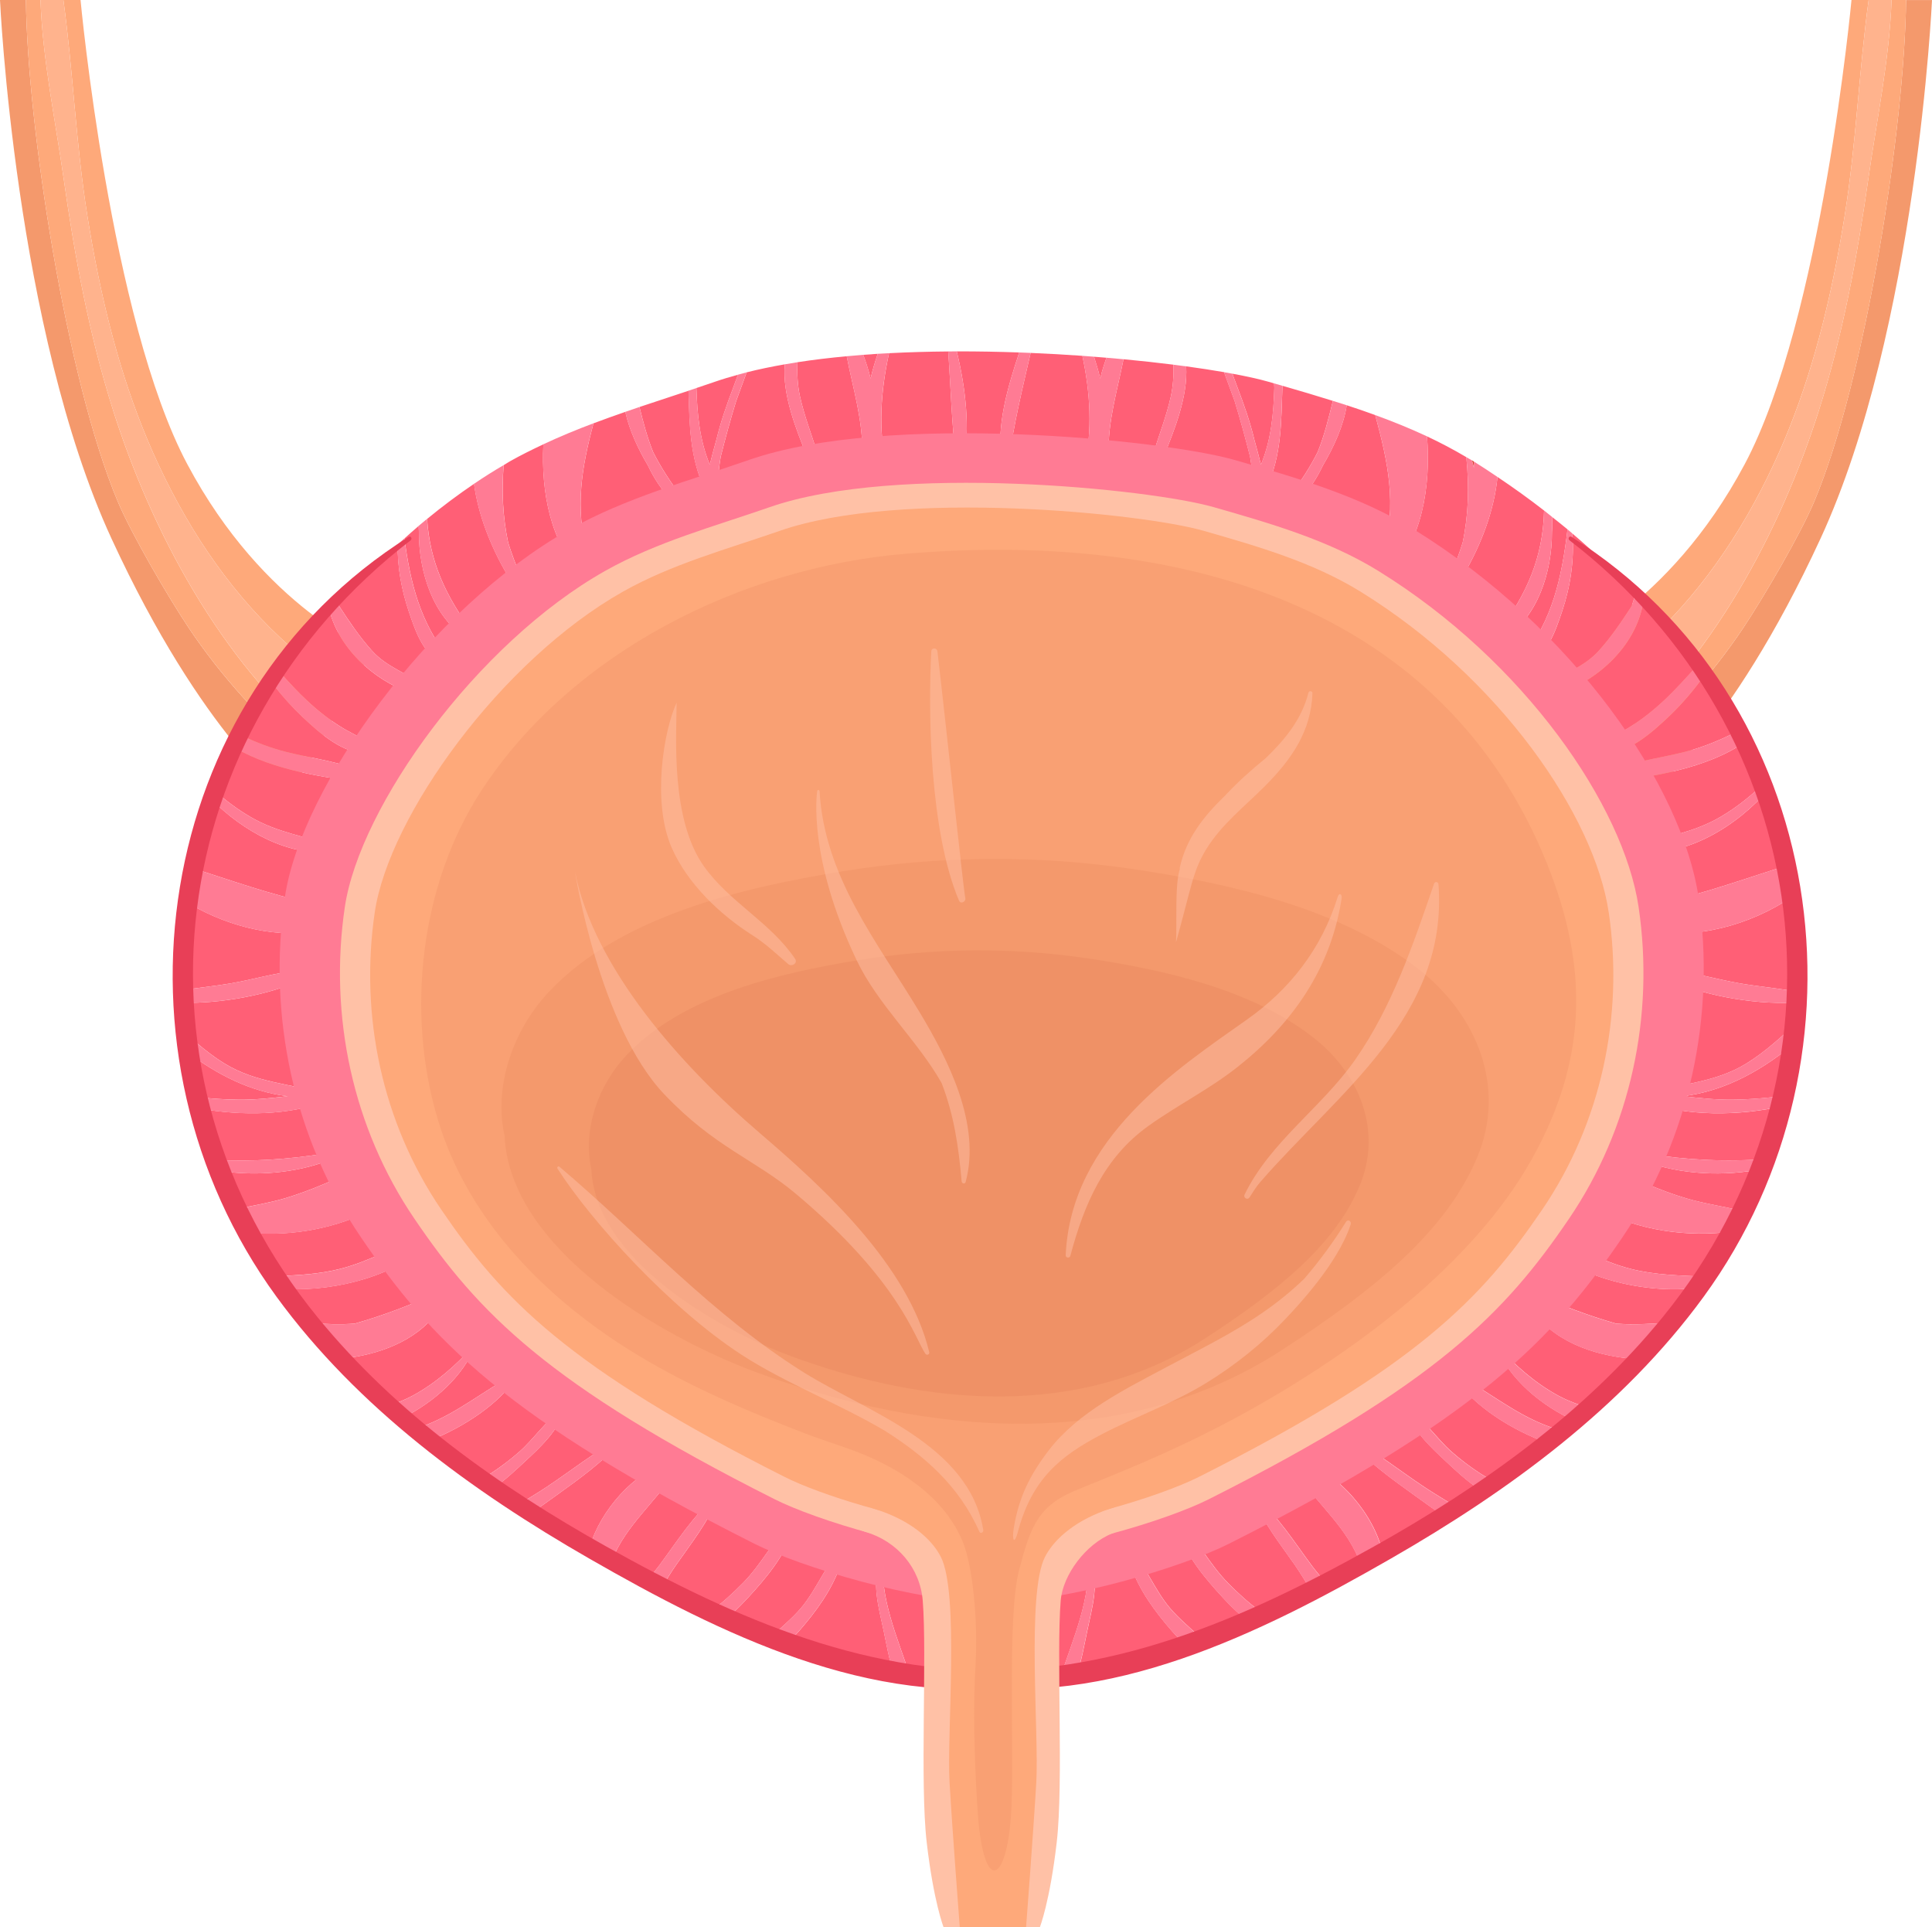 <?xml version="1.0" encoding="UTF-8"?><svg id="_Слой_2" xmlns="http://www.w3.org/2000/svg" width="770.02" height="768" viewBox="0 0 770.02 768"><defs><style>.cls-1{fill:#fea97a;}.cls-1,.cls-2,.cls-3,.cls-4,.cls-5,.cls-6,.cls-7,.cls-8,.cls-9,.cls-10,.cls-11{stroke-width:0px;}.cls-2{fill:#e83f57;}.cls-3{fill:#ff7b94;}.cls-4,.cls-6,.cls-9{opacity:.5;}.cls-4,.cls-10{fill:#f4996c;}.cls-5,.cls-9{fill:#ffc1a6;}.cls-6{fill:#ea8b60;}.cls-7{fill:#ffb38d;}.cls-8{fill:#d64532;}.cls-11{fill:#ff5f76;}</style></defs><g id="_Слой_1-2"><path class="cls-10" d="M44.41,214.55c36.36,78.86,70.22,103.56,70.22,103.56l8.73-15.25c-18.59-14.66-35.8-34.14-48.26-52.85-8-12.01-22.57-36.89-28.14-50.1C26.3,150.85,10.87,49.61,10.33,0H0s5.99,131.22,44.41,214.55Z"/><path class="cls-1" d="M36.8,97.63c.02.09.03.18.05.28,5.13,28.28,12.5,56.26,24.18,82.53,12.18,27.41,28.75,53.13,50.65,73.63,6.07,5.69,12.53,10.9,19.34,15.67,2.47,1.73,5.72,3.27,8.31,5.24l8.96-15.65s-42.98-16.74-73.65-74.38C43.95,127.32,32.1,0,32.1,0h-6.83c3.87,28.41,4.99,57.39,9.5,85.66.64,3.99,1.31,7.98,2.03,11.97Z"/><path class="cls-1" d="M45.14,163.69c-9.62-30.22-15.36-61.51-19.82-92.89C22.11,48.16,16.96,23.61,16.13,0h-5.8c.54,49.61,15.97,150.85,36.63,199.9,5.57,13.21,20.14,38.1,28.14,50.1,12.47,18.71,29.67,38.2,48.26,52.85l3.93-6.86c-39.44-32.84-66.93-84.43-82.16-132.3Z"/><path class="cls-7" d="M131.02,269.74c-6.8-4.77-13.26-9.99-19.34-15.67-21.9-20.5-38.47-46.23-50.65-73.63-11.68-26.27-19.05-54.25-24.18-82.53-.02-.09-.03-.18-.05-.28-.72-3.98-1.4-7.97-2.03-11.97C30.26,57.39,29.14,28.41,25.27,0h-9.14c.82,23.61,5.97,48.16,9.19,70.8,4.46,31.38,10.2,62.66,19.82,92.89,15.23,47.86,42.72,99.45,82.16,132.3l12.02-21c-2.59-1.98-5.84-3.52-8.31-5.24Z"/><path class="cls-10" d="M725.61,214.55c-36.36,78.86-70.22,103.56-70.22,103.56l-8.73-15.25c18.59-14.66,35.8-34.14,48.26-52.85,8-12.01,22.57-36.89,28.14-50.1,20.67-49.05,36.09-150.29,36.63-199.9h10.33s-5.99,131.22-44.41,214.55Z"/><path class="cls-1" d="M733.22,97.63c-.02.09-.03.18-.05.28-5.13,28.28-12.5,56.26-24.18,82.53-12.18,27.41-28.75,53.13-50.65,73.63-6.07,5.69-12.53,10.9-19.34,15.67-2.47,1.73-5.72,3.27-8.31,5.24l-8.96-15.65s42.98-16.74,73.65-74.38C726.07,127.32,737.93,0,737.93,0h6.83c-3.87,28.41-4.99,57.39-9.5,85.66-.64,3.99-1.31,7.98-2.03,11.97Z"/><path class="cls-1" d="M724.89,163.69c9.62-30.22,15.36-61.51,19.82-92.89,3.21-22.64,8.37-47.19,9.19-70.8h5.8c-.54,49.61-15.97,150.85-36.63,199.9-5.57,13.21-20.14,38.1-28.14,50.1-12.47,18.71-29.67,38.2-48.26,52.85l-3.93-6.86c39.44-32.84,66.93-84.43,82.16-132.3Z"/><path class="cls-7" d="M639.01,269.74c6.8-4.77,13.26-9.99,19.34-15.67,21.9-20.5,38.47-46.23,50.65-73.63,11.68-26.27,19.05-54.25,24.18-82.53.02-.09.03-.18.05-.28.72-3.98,1.4-7.97,2.03-11.97,4.51-28.27,5.63-57.25,9.5-85.66h9.14c-.82,23.61-5.97,48.16-9.19,70.8-4.46,31.38-10.2,62.66-19.82,92.89-15.23,47.86-42.72,99.45-82.16,132.3l-12.02-21c2.59-1.98,5.84-3.52,8.31-5.24Z"/><path class="cls-11" d="M114.64,436.83c-14.75-1.82-28.07-8.55-40.01-17.64.98,6.04,2.23,12.03,3.72,17.97,5.68.57,11.36,1.01,17.09,1.04,6.47.04,12.84-.66,19.21-1.37Z"/><path class="cls-11" d="M440.99,142.55c-1.64-.14-3.29-.27-4.96-.4.93,2.84,1.79,5.73,2.46,8.7.67-2.82,1.54-5.58,2.5-8.3Z"/><path class="cls-11" d="M499.95,175.26c.94,3.27,1.78,6.59,2.62,9.9,4.08-9.92,5-20.06,5.33-30.65,0-.6-.09-1.16-.11-1.75-.78-.22-1.56-.45-2.34-.67-3.6-1.03-8.47-2.11-14.28-3.19.65,1.81,1.38,3.62,2.02,5.43,2.63,6.89,5.06,13.81,6.76,20.93Z"/><path class="cls-11" d="M349.84,140.98c-1.94.12-3.86.27-5.79.41,1.15,3.09,2.17,6.23,2.93,9.45.77-3.38,1.77-6.67,2.85-9.86Z"/><path class="cls-11" d="M655.01,438.77c-1.65-.61-1.55-3.36.44-3.28.46.02.92.08,1.37.1,13.19-3.74,26.78-4.25,38.95-11.64,8.03-4.88,14.87-11.41,21.84-17.79.23-2.28.45-4.56.62-6.84-16.8,1.48-38.22-2.3-52.71-8.64-1.87-.82-.94-4.08,1.05-3.91,9.07.82,17.94,3.53,26.92,5.08,8.22,1.42,16.76,2.03,24.95,3.8.73-13.37.27-26.84-1.42-40.24-15.83,11.74-37.58,18.59-56.34,15.9-2.01-.29-2.2-3.22-.78-4.31-2.56-1.25-2.7-6.18.66-6.88,18.77-3.93,36.42-10.58,54.57-16.15-1.99-9.39-5.32-19.41-9.88-29.81-12.92,15.13-33.26,27.44-52.29,25.29-1.35-.15-1.72-1.99-.33-2.45,11.38-3.77,22.36-5.23,33-11.43,6.78-3.95,12.81-8.88,18.36-14.35-2.39-5.21-5.12-10.5-8.1-15.83-15.32,11-39.14,14.51-55.62,16.33-1.81.2-2.58-2.74-.94-3.51,10.1-4.73,21.35-5.85,32.08-8.57,7.97-2.02,15.01-5.09,21.95-8.67-4.22-7.2-8.96-14.46-14.19-21.7-4.18,5.85-8.89,11.36-13.97,16.18-6.84,6.48-16.79,15.47-26.75,14.68-1.33-.11-2.24-1.76-1.15-2.81,3.36-3.22,7.45-4.73,11.41-7.09,5.23-3.12,9.97-6.9,14.44-11.05,4.68-4.35,8.91-9.14,13.21-13.86-6.45-8.63-13.65-17.19-21.4-25.57-2.87,18.2-19.37,32.68-36.37,37.41-1.93.54-3.78-2.18-2.07-3.59,6.7-5.54,14.59-7.48,20.69-14.22,4.98-5.5,9.08-11.65,13.13-17.84.55-1.64,1.04-3.34,1.55-5.02-7.83-8.23-16.21-16.25-25.2-23.9.84,10.49-.77,21.15-4.12,31.09-2.58,7.65-6.26,19.13-15.17,20.65-1.04.18-1.65-.91-1-1.73,12.48-15.61,16.03-32.43,18.35-51.66-1.99-1.67-4.07-3.28-6.11-4.91.09,1.96.08,3.92-.09,5.88.07,16.02-5.71,33.98-18.91,42.36-1.41.89-3.47-.97-2.4-2.42,11.45-15.46,17.72-29.83,18.17-48.41-5.97-4.65-12.17-9.1-18.56-13.38-1.4,13.73-6.51,26.83-13.4,38.84-.48.98-.87,2.01-1.41,2.96-.5.89-1.53.94-2.29.55-1.22-.33-2.2-1.74-1.54-3.31,1.8-4.3,3.41-8.59,4.75-12.89,2.36-11.22,2.63-22.24,1.46-34.05-5.1-3.01-10.32-5.78-15.67-8.28,1.58,20.01-1.99,41.97-15.64,55.75-.95.96-2.77,0-2.33-1.37.64-1.96,1.41-3.86,2.16-5.77-.82.25-1.81-.37-1.53-1.43,5.37-20.34,1.82-36.72-3.3-55.67-3.76-1.37-7.55-2.67-11.36-3.91-1.26,8.13-5.06,16.52-9.5,24.01-2.34,4.97-5.35,9.66-9.37,13.84-1.57,1.63-4.66-.6-3.22-2.51,4.02-5.32,7.56-10.85,10.49-16.64,2.65-6.51,4.36-13.46,6.08-20.44-6.68-2.09-13.38-4.08-20.08-6.01-.56,14.28-.15,27.39-6.56,41.38,0,0,0,.02,0,.03h0c-.05.11-.08.22-.13.33-.68,1.46-2.84.4-2.5-1.06.12-.51.24-1.07.37-1.59-.05,0-.1-.01-.15-.01-.05.08-.07.16-.12.24-.74,1.32-2.75.71-2.77-.76-.06-3.51-.49-6.92-1.05-10.3-1.87-7.43-3.9-14.82-6.15-22.16-1.38-3.85-2.83-7.68-4.23-11.53-4.56-.79-9.6-1.57-15.1-2.32.74,12.08-4.74,25.46-8.82,35.63-1.02,2.54-5.06,1.6-4.19-1.17,2.31-7.4,5.2-14.81,6.88-22.39.96-4.33,1.17-8.53,1.06-12.73-6.21-.78-12.87-1.51-19.89-2.18-2.5,12.58-6.28,24.69-5.98,38.04.06,2.8-3.13,3.22-4.58,1.56-.72,1.62-1.52,3.2-2.52,4.68-.9,1.32-2.96.53-2.59-1.1,3.39-14.96,2.38-29.86-.73-44.53-6.7-.48-13.61-.86-20.63-1.16-3.23,14.17-6.73,28.22-8.63,42.71-.19,1.49-2.6,2.21-2.89.4-2.22-13.68,2.25-29.09,6.98-43.29-8.21-.29-16.55-.45-24.9-.43,3.53,14.49,5.34,30.48,2.84,44.3-.34,1.88-2.79,1.13-2.99-.41-1.89-14.44-2.21-29.2-3.25-43.86-7.92.06-15.81.29-23.58.69-3.29,15.02-4.44,30.27-.98,45.59.37,1.63-1.69,2.43-2.59,1.1-1-1.47-1.81-3.05-2.52-4.68-1.44,1.66-4.64,1.24-4.58-1.56.32-13.77-3.71-26.23-6.2-39.24-6.74.63-13.32,1.41-19.64,2.39-.17,4.53,0,9.05,1.03,13.72,1.68,7.58,4.57,15,6.88,22.39.86,2.76-3.17,3.71-4.19,1.17-4.17-10.4-9.81-24.15-8.77-36.44-5.27.92-10.36,1.97-15.18,3.19-1.39,3.83-2.83,7.64-4.2,11.46-2.25,7.33-4.28,14.73-6.15,22.16-.56,3.38-.99,6.79-1.05,10.3-.03,1.47-2.03,2.08-2.77.76-.05-.08-.07-.16-.12-.24-.05,0-.1.01-.15.01.12.52.25,1.08.37,1.59.34,1.46-1.81,2.52-2.5,1.06-.05-.11-.08-.22-.13-.33h0s0-.02,0-.03c-6.11-13.35-6.02-25.88-6.49-39.4-6.51,2.16-13.04,4.29-19.54,6.47,1.52,6.15,3.12,12.25,5.47,18,2.93,5.79,6.48,11.32,10.49,16.64,1.44,1.91-1.64,4.14-3.22,2.51-4.02-4.19-7.03-8.87-9.37-13.84-3.96-6.68-7.41-14.08-9.01-21.37-4.26,1.47-8.49,2.99-12.7,4.57-4.63,17.58-7.5,33.22-2.44,52.38.28,1.06-.71,1.68-1.53,1.43.76,1.9,1.52,3.8,2.16,5.77.44,1.36-1.38,2.33-2.33,1.37-12.93-13.06-16.79-33.46-15.82-52.59-4.48,2.1-8.93,4.29-13.25,6.73-.87.49-1.72,1.07-2.58,1.58-.81,10.63-.35,20.65,1.8,30.86,1.35,4.3,2.95,8.59,4.75,12.89.66,1.56-.33,2.97-1.54,3.31-.77.4-1.79.34-2.29-.55-.54-.95-.93-1.98-1.41-2.96-6.43-11.22-11.36-23.37-13.12-36.11-6.34,4.29-12.59,8.96-18.7,13.98,1.09,16.99,7.28,30.54,18.04,45.07,1.07,1.45-.99,3.32-2.4,2.42-13.19-8.38-18.98-26.34-18.91-42.36-.06-.77-.08-1.55-.11-2.32-1.91,1.62-3.78,3.3-5.65,4.97,2.35,17.74,6.21,33.4,17.91,48.04.66.82.04,1.91-1,1.73-8.9-1.53-12.58-13-15.17-20.65-2.89-8.56-4.56-17.68-4.44-26.74-8.22,7.52-16.09,15.56-23.52,23.92.07.21.13.44.2.66,4.05,6.19,8.15,12.34,13.13,17.84,6.1,6.74,13.99,8.68,20.69,14.22,1.71,1.41-.14,4.13-2.07,3.59-15.44-4.29-30.44-16.64-35.23-32.51-6.85,7.93-13.26,16.08-19.17,24.33,3.18,3.5,6.38,6.97,9.84,10.19,4.47,4.15,9.2,7.93,14.44,11.05,3.96,2.36,8.05,3.88,11.41,7.09,1.09,1.04.18,2.7-1.15,2.81-9.96.79-19.91-8.2-26.75-14.68-3.88-3.68-7.55-7.78-10.95-12.1-4.6,6.66-8.78,13.33-12.62,19.95,5.48,2.58,11.14,4.77,17.35,6.34,10.73,2.72,21.98,3.85,32.08,8.57,1.64.77.87,3.71-.94,3.51-15-1.66-36.08-4.73-51.3-13.56-3.17,5.72-5.95,11.35-8.45,16.88,4.44,3.95,9.21,7.51,14.39,10.53,10.64,6.2,21.61,7.66,32.99,11.43,1.39.46,1.02,2.3-.33,2.45-17.28,1.95-35.62-8.03-48.52-21.2-4.14,9.6-7.09,18.72-8.84,27.16,16.47,5.24,32.63,11.13,49.75,14.71,3.36.7,3.21,5.63.66,6.88,1.42,1.1,1.23,4.03-.78,4.31-16.96,2.43-36.42-2.91-51.69-12.63-1.33,11.99-1.67,24.03-1.06,36,6.63-1.08,13.39-1.7,19.95-2.83,8.98-1.55,17.85-4.26,26.92-5.08,1.99-.18,2.92,3.09,1.05,3.91-13.07,5.72-31.76,9.32-47.64,8.9.28,3.9.64,7.79,1.13,11.66,5.13,4.64,10.37,9.13,16.26,12.7,12.16,7.39,25.76,7.91,38.95,11.64.46-.02.91-.08,1.37-.1,1.98-.08,2.09,2.67.44,3.28-15.16,5.63-33.9,6.02-50.98,2.94,1.89,6.94,4.15,13.77,6.72,20.49,14.55.75,28.29-.18,43.48-2.53,1.9-.29,2.63,2.23.8,2.92-12.98,4.88-28.22,6.11-42.5,4.07,2.08,5.09,4.36,10.1,6.84,15.03,6.25-1.35,12.61-2.39,18.73-4.2,10.9-3.22,20.91-8.04,31.32-12.54,3.09-1.34,5.71,2.78,2.7,4.67-.55.35-1.18.67-1.75,1.01.53.52.68,1.48.16,2.13-.87,1.08-1.82,2.1-2.82,3.05,1.07-.35,2.13-.63,3.21-1.04,3.98-1.49,6.56,4.95,2.86,6.86-15.06,7.77-32.35,11.04-49.25,9.68,2.72,4.78,5.59,9.48,8.69,14.05.72,1.05,1.43,2.09,2.15,3.13,8.28-.36,16.5-.78,24.84-2.9,11.79-3,22.11-9.31,33.61-12.85,1.55-.48,2.67,1.58,1.56,2.7-12.36,12.45-36.15,19.12-56.39,18.21,3.28,4.62,6.65,9.15,10.16,13.62,5.58.38,11.16.6,16.77.16,11.26-3.23,22.2-7.29,33.63-12.68.39-.18.79-.23,1.19-.22,1.42-.78,2.87-1.56,4.35-2.33,1.3-.67,3.11.77,2.16,2.18-2.33,3.43-5.28,6.29-8.6,8.75-8.51,11.27-23.01,16.71-37.65,18.26,5.61,6.26,11.73,12.48,18.57,18.75,3.26-1.15,6.49-2.39,9.53-4.04,9.25-5.04,17.16-12.05,24.21-19.87.19-.21.59,0,.48.28-4.54,11.56-15.99,22.17-28.81,28.47,1.61,1.41,3.27,2.83,4.97,4.24,1.48-.46,2.98-.84,4.44-1.41,12.79-5.03,22.86-13.61,34.81-19.95.69-.37,1.66.42,1.15,1.16-6.92,10.16-20.2,19.34-34.52,25.01,6.27,5.01,13.11,10.1,20.6,15.3,1.34-.77,2.69-1.54,3.99-2.39,3.89-2.56,7.62-5.39,11.12-8.47,5.9-5.17,10.83-12.89,17.4-16.97.2-.13.43.08.39.3-1.75,7.81-9.99,15.4-15.6,20.6-3.43,3.18-7.71,7.27-12.26,10.38,3.21,2.17,6.55,4.36,9.99,6.58,3.62-2.21,7.24-4.39,10.73-6.69,9.73-6.42,18.99-13.89,29.25-19.4.6-.32,1.13.42.7.92-7.35,8.47-16.81,15.15-25.85,21.67-3.13,2.26-6.35,4.56-9.61,6.83,7.11,4.46,14.73,9.04,22.91,13.75,4.17-14.52,17.91-30.03,31.11-33.49,1-.26,1.82.83,1.44,1.7,1.05-.27,2.28.75,1.54,1.85-8.42,12.55-19.69,21.45-25.17,35.01,4.61,2.58,9.35,5.19,14.31,7.85,1.53-1.88,3.04-3.66,4.25-5.27,7.1-9.49,13.91-20.54,23.11-28.04.23-.19.71-.02.57.34-3.78,9.97-10.83,18.67-16.85,27.36-1.89,2.73-3.68,5.66-5.46,8.61,6.1,3.23,12.48,6.54,19.13,9.92,4.66-3.42,8.97-7.31,13.02-11.43,7.52-7.63,12.35-17.41,19.72-24.96.25-.25.82-.08.76.32-1.35,10.26-9.04,19.95-15.71,27.47-3.13,3.52-7.21,7.95-11.73,11.64,4.71,2.27,10.81,4.78,17.92,7.34,4.08-4.04,8.73-7.71,12.3-11.97,6.34-7.57,9.76-17.27,16.5-24.43.34-.36.8.03.75.44-1.32,9.9-7.07,19.48-13.12,27.21-2.77,3.53-6.09,7.51-9.75,11.07,12.72,4.27,27.61,8.42,42.39,11.45-1.78-5.34-2.75-11.07-3.88-16.45-2.08-9.85-5.02-19.46-1.18-29.22.19-.48,1.04-.48.98.13-1.5,15.56,5.65,31.66,10.66,46.81,7.46,1.36,14.77,2.38,21.67,2.93-7.2-12.58-12.35-30.76-7.31-43.29.71-1.77,3.33-1.14,2.89.8-3.23,14.09,5.02,29.47,10.18,42.85,1.75.07,3.51.14,5.18.14.03,0,.05,0,.08,0,5.16-13.42,13.48-28.86,10.24-43-.45-1.94,2.18-2.57,2.89-.8,5.08,12.64-.2,31.05-7.5,43.64,6.76-.31,14.04-1.14,21.55-2.35,5.02-15.42,12.51-31.86,10.97-47.74-.06-.61.79-.62.98-.13,3.84,9.76.9,19.38-1.17,29.22-1.21,5.73-2.22,11.88-4.24,17.51,15.1-2.82,30.6-6.94,44.07-11.3-4.18-3.85-7.98-8.34-11.07-12.29-6.05-7.73-11.8-17.3-13.12-27.21-.05-.41.41-.8.75-.44,6.74,7.16,10.16,16.86,16.5,24.43,3.95,4.72,9.21,8.72,13.58,13.29,7.13-2.47,13.48-4.93,18.57-7.2-5.27-3.93-10.1-9.08-13.66-13.09-6.67-7.52-14.36-17.21-15.71-27.47-.05-.4.51-.57.76-.32,7.38,7.55,12.21,17.33,19.72,24.96,4.09,4.16,8.44,8.08,13.15,11.53.68.49,1.34.94,2,1.39,6.31-3.19,12.4-6.31,18.23-9.38-2.19-3.63-4.36-7.28-6.68-10.63-6.02-8.69-13.07-17.4-16.85-27.36-.14-.36.34-.53.57-.34,9.2,7.5,16.01,18.56,23.11,28.04,1.6,2.14,3.75,4.57,5.74,7.17,4.73-2.52,9.34-5.01,13.76-7.45-5.07-14.91-17.22-24.04-26.11-37.3-.73-1.1.49-2.12,1.54-1.85-.37-.87.44-1.96,1.45-1.7,13.98,3.66,28.56,20.83,31.74,36.03,8.86-5.02,17.06-9.89,24.7-14.63-4.11-2.76-8.12-5.67-12.02-8.48-9.05-6.52-18.5-13.2-25.85-21.67-.43-.49.11-1.24.7-.92,10.27,5.5,19.53,12.98,29.25,19.4,4.33,2.86,8.87,5.52,13.33,8.28,3.47-2.21,6.79-4.38,10.02-6.54-5.53-3.17-10.8-8.23-14.88-12.01-5.62-5.21-13.86-12.8-15.61-20.6-.05-.22.18-.43.39-.3,6.57,4.09,11.5,11.8,17.4,16.97,3.51,3.08,7.23,5.91,11.13,8.47,2.17,1.43,4.5,2.63,6.66,4.04,7.77-5.34,14.87-10.54,21.36-15.66-15.6-5.5-30.48-15.33-37.95-26.3-.51-.74.46-1.53,1.15-1.16,11.95,6.34,22.01,14.92,34.81,19.95,2.67,1.05,5.38,1.86,8.11,2.57,1.58-1.3,3.12-2.6,4.63-3.9-14.13-6.01-27.21-17.43-32.14-29.98-.11-.27.3-.49.48-.28,7.06,7.82,14.96,14.83,24.21,19.87,4.17,2.27,8.68,3.8,13.19,5.31,7.3-6.61,13.79-13.16,19.72-19.75-16.2-.79-33.02-6.02-42.47-18.53-3.32-2.45-6.27-5.32-8.6-8.75-.95-1.4.86-2.85,2.16-2.18,1.48.77,2.93,1.55,4.35,2.33.4,0,.8.04,1.19.22,11.43,5.38,22.37,9.45,33.63,12.68,7.41.58,14.75.04,22.13-.54,3.51-4.48,6.87-9.02,10.15-13.65-21.24,2.49-48.27-4.23-61.74-17.79-1.11-1.12,0-3.18,1.56-2.7,11.49,3.53,21.81,9.84,33.61,12.85,9.99,2.54,19.81,2.64,29.75,3.12.77-1.11,1.54-2.23,2.3-3.35,3.26-4.79,6.25-9.72,9.08-14.73-18.59,2.64-38-.39-54.69-9-3.69-1.9-1.12-8.35,2.86-6.86,1.08.4,2.14.69,3.21,1.04-1-.95-1.95-1.97-2.82-3.05-.52-.65-.37-1.61.16-2.13-.57-.34-1.2-.67-1.75-1.01-3-1.9-.39-6.01,2.7-4.67,10.4,4.5,20.42,9.32,31.32,12.54,7.6,2.25,15.58,3.3,23.24,5.26,2.85-5.58,5.44-11.28,7.78-17.08-15.76,3.27-33.29,2.43-47.94-3.08-1.83-.69-1.1-3.21.8-2.92,16.97,2.63,32.2,3.38,48.71,2.1,2.64-6.94,4.94-14,6.85-21.17-18.43,4.21-39.56,4.39-56.34-1.83Z"/><path class="cls-11" d="M690.04,438.2c7.47-.04,14.88-.78,22.28-1.61,1.79-7.26,3.22-14.6,4.27-22.01-13.36,11.42-28.6,20.14-45.76,22.25,6.37.71,12.74,1.41,19.21,1.37Z"/><path class="cls-8" d="M587.4,184.02c0-.05-.01-.1-.02-.15-.05-.03-.1-.06-.14-.09-.18-.11-.37-.2-.55-.32.26,1.01.55,2,.78,3.02-.02-.82-.02-1.63-.06-2.46Z"/><path class="cls-11" d="M285.52,175.26c1.7-7.12,4.13-14.04,6.76-20.93.59-1.68,1.26-3.34,1.86-5.02-3.13.86-6.19,1.77-9.08,2.77-2.49.87-4.99,1.7-7.5,2.54.34,10.55,1.26,20.65,5.33,30.53.84-3.31,1.68-6.63,2.62-9.9Z"/><path class="cls-3" d="M232.37,229.63c.95.96,2.77,0,2.33-1.37-.64-1.96-1.41-3.86-2.16-5.77.82.25,1.81-.37,1.53-1.43-5.06-19.15-2.19-34.8,2.44-52.38-6.76,2.54-13.42,5.3-19.95,8.35-.97,19.13,2.88,39.53,15.82,52.59Z"/><path class="cls-3" d="M280.88,195.14h0c.05.11.08.22.13.33.68,1.46,2.84.4,2.5-1.06-.12-.51-.24-1.07-.37-1.59.05,0,.1-.01.15-.01.05.08.07.16.12.24.74,1.32,2.75.71,2.77-.76.06-3.51.49-6.92,1.05-10.3,1.87-7.43,3.9-14.82,6.15-22.16,1.37-3.82,2.81-7.63,4.2-11.46-1.18.3-2.3.63-3.45.94-.6,1.67-1.27,3.34-1.86,5.02-2.63,6.89-5.06,13.81-6.76,20.93-.94,3.27-1.78,6.59-2.62,9.9-4.07-9.88-4.99-19.99-5.33-30.53-1.06.36-2.12.73-3.19,1.08.46,13.52.37,26.06,6.49,39.4,0,0,0,.02,0,.03Z"/><path class="cls-3" d="M267.59,199.33c1.57,1.63,4.65-.6,3.22-2.51-4.02-5.32-7.56-10.85-10.49-16.64-2.34-5.75-3.94-11.85-5.47-18-1.89.63-3.76,1.29-5.64,1.94,1.6,7.29,5.06,14.69,9.01,21.37,2.34,4.97,5.35,9.66,9.37,13.84Z"/><path class="cls-3" d="M203.43,231.86c.5.89,1.53.94,2.29.55,1.21-.33,2.2-1.74,1.54-3.31-1.81-4.3-3.41-8.59-4.75-12.89-2.15-10.21-2.61-20.24-1.8-30.86-3.97,2.32-7.91,4.8-11.82,7.45,1.77,12.74,6.69,24.89,13.12,36.11.48.98.87,2.01,1.41,2.96Z"/><path class="cls-3" d="M185.83,254.26c1.41.89,3.47-.97,2.4-2.42-10.75-14.53-16.95-28.08-18.04-45.07-1.13.93-2.25,1.86-3.37,2.81.03.77.04,1.55.11,2.32-.07,16.02,5.71,33.98,18.91,42.36Z"/><path class="cls-3" d="M178.08,264.32c1.04.18,1.66-.91,1-1.73-11.7-14.63-15.56-30.3-17.91-48.04-.89.8-1.81,1.56-2.7,2.37-.12,9.07,1.55,18.18,4.44,26.74,2.58,7.65,6.26,19.13,15.17,20.65Z"/><path class="cls-3" d="M166.9,277.15c1.92.54,3.78-2.18,2.07-3.59-6.7-5.54-14.59-7.48-20.69-14.22-4.97-5.5-9.08-11.65-13.13-17.84-.07-.21-.13-.44-.2-.66-1.11,1.25-2.18,2.53-3.27,3.79,4.78,15.87,19.79,28.22,35.23,32.51Z"/><path class="cls-3" d="M321.55,181.62c1.02,2.54,5.06,1.6,4.19-1.17-2.31-7.4-5.2-14.81-6.88-22.39-1.04-4.66-1.2-9.18-1.03-13.72-1.7.26-3.38.55-5.05.84-1.05,12.28,4.6,26.04,8.77,36.44Z"/><path class="cls-3" d="M348.24,182.75c.72,1.62,1.52,3.2,2.52,4.68.9,1.32,2.96.53,2.59-1.1-3.47-15.32-2.32-30.57.98-45.59-1.5.08-3,.15-4.49.24-1.09,3.19-2.09,6.48-2.85,9.86-.76-3.22-1.78-6.36-2.93-9.45-2.21.17-4.41.36-6.59.56,2.49,13.01,6.52,25.46,6.2,39.24-.06,2.8,3.13,3.22,4.58,1.56Z"/><path class="cls-3" d="M384.16,184.32c2.5-13.81.69-29.8-2.84-44.3-1.14,0-2.27.02-3.41.02,1.05,14.66,1.37,29.42,3.25,43.86.2,1.54,2.65,2.29,2.99.41Z"/><path class="cls-3" d="M399.24,183.74c.29,1.81,2.69,1.1,2.89-.4,1.9-14.49,5.4-28.54,8.63-42.71-1.51-.06-3.01-.13-4.53-.18-4.73,14.2-9.2,29.61-6.98,43.29Z"/><path class="cls-3" d="M130.48,462.58c1.83-.69,1.1-3.21-.8-2.92-15.19,2.35-28.93,3.27-43.48,2.53.57,1.49,1.17,2.97,1.78,4.45,14.27,2.05,29.51.82,42.5-4.07Z"/><path class="cls-3" d="M130.47,438.77c1.65-.61,1.54-3.36-.44-3.28-.46.02-.91.08-1.37.1-13.19-3.74-26.79-4.25-38.95-11.64-5.89-3.58-11.13-8.06-16.26-12.7.33,2.66.75,5.31,1.18,7.96,11.95,9.08,25.26,15.82,40.01,17.64-6.37.71-12.74,1.41-19.21,1.37-5.73-.03-11.41-.47-17.09-1.04.38,1.52.73,3.04,1.14,4.55,17.08,3.08,35.82,2.68,50.98-2.94Z"/><path class="cls-3" d="M119.95,390.68c1.87-.82.94-4.08-1.05-3.91-9.07.82-17.94,3.53-26.92,5.08-6.56,1.13-13.32,1.75-19.95,2.83.08,1.63.16,3.26.28,4.89,15.88.42,34.57-3.18,47.64-8.9Z"/><path class="cls-3" d="M124.79,371.31c2.01-.29,2.2-3.22.78-4.31,2.56-1.25,2.7-6.18-.66-6.88-17.12-3.58-33.28-9.47-49.75-14.71-.36,1.74-.81,3.54-1.06,5.22-.4,2.68-.71,5.37-1,8.06,15.28,9.72,34.73,15.06,51.69,12.63Z"/><path class="cls-3" d="M132.51,339.44c1.35-.15,1.72-1.99.33-2.45-11.38-3.77-22.36-5.23-32.99-11.43-5.18-3.02-9.95-6.58-14.39-10.53-.48,1.07-1.01,2.15-1.47,3.21,12.91,13.17,31.24,23.15,48.52,21.2Z"/><path class="cls-3" d="M146.15,308.21c-10.1-4.73-21.35-5.85-32.08-8.57-6.22-1.58-11.87-3.76-17.35-6.34-.94,1.62-1.91,3.25-2.81,4.86,15.22,8.83,36.3,11.9,51.3,13.56,1.82.2,2.58-2.74.94-3.51Z"/><path class="cls-3" d="M147.03,300.11c1.33-.11,2.24-1.76,1.15-2.81-3.36-3.22-7.45-4.73-11.41-7.09-5.23-3.12-9.97-6.9-14.44-11.05-3.46-3.22-6.66-6.69-9.84-10.19-1.04,1.46-2.15,2.91-3.16,4.37,3.4,4.32,7.06,8.41,10.95,12.1,6.84,6.48,16.79,15.47,26.75,14.68Z"/><path class="cls-3" d="M149.24,481.64c3.69-1.9,1.12-8.35-2.86-6.86-1.07.4-2.14.69-3.21,1.04,1-.95,1.95-1.97,2.82-3.05.52-.65.37-1.61-.16-2.13.57-.34,1.2-.67,1.75-1.01,3-1.9.39-6.01-2.7-4.67-10.4,4.5-20.42,9.32-31.32,12.54-6.12,1.81-12.48,2.85-18.73,4.2,1.64,3.25,3.36,6.46,5.17,9.63,16.89,1.37,34.19-1.9,49.25-9.68Z"/><path class="cls-3" d="M170.85,495.46c1.11-1.12,0-3.18-1.56-2.7-11.49,3.53-21.81,9.84-33.61,12.85-8.35,2.12-16.57,2.54-24.84,2.9,1.2,1.74,2.4,3.46,3.62,5.17,20.25.91,44.04-5.76,56.39-18.21Z"/><path class="cls-3" d="M174.11,523.14c3.32-2.45,6.27-5.32,8.6-8.75.95-1.4-.86-2.85-2.16-2.18-1.48.77-2.93,1.55-4.35,2.33-.4,0-.8.04-1.19.22-11.43,5.38-22.37,9.45-33.63,12.68-5.62.44-11.19.22-16.77-.16,3.74,4.75,7.65,9.45,11.84,14.11,14.64-1.55,29.14-6.99,37.65-18.26Z"/><path class="cls-3" d="M189.25,536.52c.11-.27-.3-.49-.48-.28-7.05,7.82-14.96,14.83-24.21,19.87-3.04,1.66-6.26,2.89-9.53,4.04,1.75,1.61,3.56,3.22,5.41,4.84,12.82-6.3,24.27-16.91,28.81-28.47Z"/><path class="cls-3" d="M205.8,549.03c.51-.74-.46-1.53-1.15-1.16-11.95,6.34-22.01,14.92-34.81,19.95-1.46.57-2.96.95-4.44,1.41,1.91,1.59,3.86,3.2,5.88,4.8,14.32-5.67,27.6-14.84,34.52-25.01Z"/><path class="cls-3" d="M224.78,561.82c.05-.22-.18-.43-.39-.3-6.57,4.09-11.5,11.8-17.4,16.97-3.51,3.08-7.23,5.91-11.12,8.47-1.3.85-2.65,1.61-3.99,2.39,1.65,1.15,3.32,2.3,5.03,3.46,4.56-3.11,8.83-7.2,12.26-10.38,5.62-5.21,13.86-12.8,15.6-20.6Z"/><path class="cls-3" d="M247.59,574.2c.43-.49-.1-1.24-.7-.92-10.27,5.5-19.53,12.98-29.25,19.4-3.49,2.3-7.12,4.49-10.73,6.69,1.71,1.1,3.46,2.21,5.23,3.32,3.26-2.26,6.48-4.57,9.61-6.83,9.05-6.52,18.5-13.2,25.85-21.67Z"/><path class="cls-3" d="M267.6,584.66c.37-.87-.44-1.96-1.44-1.7-13.21,3.46-26.95,18.97-31.11,33.49,2.9,1.67,5.88,3.36,8.92,5.06,5.49-13.55,16.76-22.45,25.17-35.01.73-1.1-.49-2.12-1.54-1.85Z"/><path class="cls-3" d="M286.2,596.38c.14-.36-.34-.53-.57-.34-9.2,7.5-16.01,18.56-23.11,28.04-1.2,1.61-2.72,3.39-4.25,5.27,1.84.99,3.74,1.99,5.63,2.99,1.78-2.95,3.56-5.88,5.46-8.61,6.02-8.69,13.07-17.4,16.85-27.36Z"/><path class="cls-3" d="M300.82,633.67c6.67-7.52,14.36-17.21,15.71-27.47.05-.4-.51-.57-.76-.32-7.38,7.55-12.21,17.33-19.72,24.96-4.06,4.12-8.37,8.01-13.02,11.43,1.51.77,2.98,1.52,4.51,2.3.47.24,1.05.49,1.55.74,4.52-3.69,8.6-8.11,11.73-11.64Z"/><path class="cls-3" d="M323.44,643.89c6.05-7.73,11.8-17.3,13.12-27.21.05-.41-.41-.8-.75-.44-6.74,7.16-10.16,16.86-16.5,24.43-3.57,4.26-8.21,7.93-12.3,11.97,2.15.77,4.37,1.55,6.67,2.32,3.66-3.56,6.99-7.53,9.75-11.07Z"/><path class="cls-3" d="M351.99,620.88c.06-.61-.79-.62-.98-.13-3.84,9.76-.9,19.38,1.18,29.22,1.13,5.38,2.1,11.11,3.88,16.45,2.2.45,4.39.87,6.58,1.27-5.01-15.15-12.16-31.25-10.66-46.81Z"/><path class="cls-3" d="M379.9,628.13c.45-1.94-2.18-2.57-2.89-.8-5.03,12.53.11,30.71,7.31,43.29,1.96.16,3.88.29,5.76.37-5.17-13.38-13.42-28.76-10.18-42.85Z"/><path class="cls-3" d="M551.42,221.06c-.28,1.06.71,1.68,1.53,1.43-.76,1.9-1.52,3.8-2.16,5.77-.44,1.36,1.38,2.33,2.33,1.37,13.65-13.78,17.21-35.74,15.64-55.75-6.73-3.14-13.63-5.94-20.64-8.48,5.12,18.95,8.68,35.33,3.3,55.67Z"/><path class="cls-3" d="M498.23,181.99c.56,3.38.99,6.79,1.05,10.3.03,1.47,2.03,2.08,2.77.76.05-.08.07-.16.12-.24.05,0,.1.01.15.01-.12.52-.25,1.08-.37,1.59-.34,1.46,1.82,2.52,2.5,1.06.05-.11.08-.22.13-.33h0s0-.02,0-.03c6.41-13.99,6-27.1,6.56-41.38-1.12-.32-2.25-.65-3.37-.97.02.59.1,1.15.11,1.75-.34,10.59-1.25,20.73-5.33,30.65-.84-3.31-1.68-6.63-2.62-9.9-1.7-7.12-4.13-14.04-6.76-20.93-.64-1.82-1.36-3.62-2.02-5.43-1.08-.2-2.18-.4-3.32-.59,1.4,3.85,2.85,7.68,4.23,11.53,2.25,7.33,4.28,14.73,6.15,22.16Z"/><path class="cls-3" d="M514.67,196.82c-1.44,1.91,1.64,4.14,3.22,2.51,4.02-4.19,7.03-8.87,9.37-13.84,4.44-7.49,8.24-15.88,9.5-24.01-1.83-.6-3.68-1.16-5.52-1.74-1.72,6.98-3.42,13.93-6.08,20.44-2.93,5.79-6.48,11.32-10.49,16.64Z"/><path class="cls-3" d="M582.96,216.21c-1.35,4.3-2.95,8.59-4.75,12.89-.66,1.56.33,2.97,1.54,3.31.77.4,1.79.34,2.29-.55.54-.95.93-1.98,1.41-2.96,6.89-12.02,12-25.11,13.4-38.84-3.13-2.1-6.26-4.2-9.48-6.19,0,.05.01.1.02.15.04.82.04,1.64.06,2.46-.23-1.02-.52-2.02-.78-3.02-.74-.45-1.51-.85-2.26-1.3,1.17,11.82.9,22.84-1.46,34.05Z"/><path class="cls-3" d="M599.64,254.26c13.19-8.38,18.97-26.34,18.91-42.36.17-1.96.18-3.92.09-5.88-1.08-.86-2.13-1.74-3.22-2.59-.45,18.58-6.73,32.94-18.17,48.41-1.07,1.45.99,3.32,2.4,2.42Z"/><path class="cls-3" d="M607.39,264.32c8.9-1.53,12.58-13,15.17-20.65,3.36-9.94,4.96-20.6,4.12-31.09-.65-.55-1.28-1.1-1.93-1.65-2.32,19.23-5.87,36.04-18.35,51.66-.66.82-.04,1.91,1,1.73Z"/><path class="cls-3" d="M637.2,259.34c-6.1,6.74-13.99,8.68-20.69,14.22-1.71,1.41.14,4.13,2.07,3.59,17-4.73,33.5-19.21,36.37-37.41-1.01-1.09-2.04-2.17-3.07-3.26-.51,1.68-1.01,3.38-1.55,5.02-4.05,6.19-8.15,12.34-13.13,17.84Z"/><path class="cls-3" d="M466.62,158.06c-1.69,7.58-4.57,15-6.88,22.39-.86,2.76,3.17,3.71,4.19,1.17,4.08-10.17,9.57-23.56,8.82-35.63-1.65-.22-3.35-.44-5.07-.66.11,4.21-.1,8.41-1.06,12.73Z"/><path class="cls-3" d="M432.12,186.33c-.37,1.63,1.69,2.43,2.59,1.1,1-1.47,1.81-3.05,2.52-4.68,1.44,1.66,4.64,1.24,4.58-1.56-.31-13.35,3.48-25.46,5.98-38.04-2.23-.21-4.5-.41-6.8-.61-.96,2.72-1.83,5.48-2.5,8.3-.67-2.97-1.54-5.87-2.46-8.7-1.54-.12-3.08-.24-4.64-.35,3.12,14.68,4.12,29.57.73,44.53Z"/><path class="cls-3" d="M655.79,459.67c-1.9-.29-2.62,2.23-.8,2.92,14.66,5.51,32.18,6.35,47.94,3.08.52-1.3,1.06-2.59,1.56-3.9-16.51,1.28-31.74.53-48.71-2.1Z"/><path class="cls-3" d="M695.77,423.94c-12.16,7.39-25.76,7.91-38.95,11.64-.46-.02-.91-.08-1.37-.1-1.98-.08-2.09,2.67-.44,3.28,16.78,6.22,37.9,6.05,56.34,1.83.36-1.33.65-2.67.98-4.01-7.4.84-14.81,1.57-22.28,1.61-6.47.04-12.84-.66-19.21-1.37,17.16-2.11,32.4-10.83,45.76-22.25.4-2.8.73-5.61,1.02-8.42-6.97,6.37-13.81,12.91-21.84,17.79Z"/><path class="cls-3" d="M666.57,386.77c-1.99-.18-2.92,3.09-1.05,3.91,14.49,6.34,35.91,10.12,52.71,8.64.09-1.22.14-2.44.21-3.67-8.19-1.77-16.73-2.37-24.95-3.8-8.98-1.55-17.85-4.26-26.92-5.08Z"/><path class="cls-3" d="M659.91,367c-1.42,1.1-1.23,4.03.78,4.31,18.75,2.69,40.51-4.17,56.34-15.9-.2-1.6-.36-3.19-.6-4.78-.32-2.16-.82-4.42-1.29-6.66-18.14,5.57-35.79,12.23-54.57,16.15-3.36.7-3.21,5.63-.66,6.88Z"/><path class="cls-3" d="M652.63,336.99c-1.39.46-1.02,2.3.33,2.45,19.03,2.15,39.37-10.16,52.29-25.29-.43-.98-.82-1.95-1.27-2.93-5.55,5.47-11.58,10.4-18.36,14.35-10.64,6.2-21.61,7.66-33,11.43Z"/><path class="cls-3" d="M639.32,308.21c-1.64.77-.87,3.71.94,3.51,16.48-1.82,40.3-5.33,55.62-16.33-.82-1.47-1.67-2.95-2.53-4.42-6.94,3.59-13.98,6.65-21.95,8.67-10.73,2.72-21.98,3.85-32.08,8.57Z"/><path class="cls-3" d="M663.13,279.16c-4.46,4.15-9.2,7.93-14.44,11.05-3.96,2.36-8.05,3.88-11.41,7.09-1.09,1.04-.18,2.7,1.15,2.81,9.96.79,19.91-8.2,26.75-14.68,5.08-4.82,9.8-10.33,13.97-16.18-.95-1.32-1.83-2.64-2.81-3.96-4.3,4.72-8.54,9.51-13.21,13.86Z"/><path class="cls-3" d="M640.6,464.94c-3.09-1.34-5.71,2.78-2.7,4.67.55.35,1.18.67,1.75,1.01-.53.52-.68,1.48-.16,2.13.87,1.08,1.82,2.1,2.82,3.05-1.07-.35-2.13-.63-3.21-1.04-3.98-1.49-6.56,4.95-2.86,6.86,16.69,8.61,36.1,11.64,54.69,9,1.47-2.6,2.87-5.23,4.23-7.89-7.66-1.96-15.63-3.01-23.24-5.26-10.9-3.22-20.91-8.04-31.32-12.54Z"/><path class="cls-3" d="M616.19,492.75c-1.55-.48-2.67,1.58-1.56,2.7,13.46,13.56,40.5,20.28,61.74,17.79,1.06-1.5,2.12-3.01,3.17-4.53-9.94-.47-19.76-.57-29.75-3.12-11.79-3-22.11-9.31-33.61-12.85Z"/><path class="cls-3" d="M644.09,527.45c-11.26-3.23-22.2-7.29-33.63-12.68-.39-.18-.79-.23-1.19-.22-1.43-.78-2.87-1.56-4.35-2.33-1.3-.67-3.11.77-2.16,2.18,2.33,3.43,5.28,6.29,8.6,8.75,9.45,12.51,26.26,17.74,42.47,18.53,4.39-4.88,8.49-9.79,12.39-14.77-7.38.58-14.72,1.12-22.13.54Z"/><path class="cls-3" d="M596.71,536.23c-.19-.21-.59,0-.48.28,4.93,12.55,18,23.97,32.14,29.98,1.98-1.7,3.88-3.39,5.75-5.08-4.51-1.5-9.02-3.03-13.19-5.31-9.25-5.04-17.16-12.05-24.21-19.87Z"/><path class="cls-3" d="M580.82,547.87c-.69-.37-1.66.42-1.15,1.16,7.47,10.97,22.35,20.81,37.95,26.3,2.1-1.66,4.13-3.3,6.11-4.94-2.73-.72-5.44-1.53-8.11-2.57-12.79-5.03-22.85-13.61-34.81-19.95Z"/><path class="cls-3" d="M578.48,578.49c-5.9-5.17-10.83-12.89-17.4-16.97-.2-.13-.43.08-.39.3,1.75,7.81,9.99,15.4,15.61,20.6,4.08,3.78,9.35,8.84,14.88,12.01,1.72-1.15,3.43-2.3,5.08-3.44-2.16-1.41-4.48-2.61-6.66-4.04-3.89-2.56-7.62-5.39-11.13-8.47Z"/><path class="cls-3" d="M538.58,573.29c-.6-.32-1.13.42-.7.92,7.35,8.47,16.81,15.15,25.85,21.67,3.9,2.81,7.91,5.72,12.02,8.48,1.83-1.13,3.64-2.27,5.41-3.39-4.46-2.76-9-5.42-13.33-8.28-9.73-6.42-18.99-13.89-29.25-19.4Z"/><path class="cls-3" d="M519.32,582.96c-1-.26-1.82.83-1.45,1.7-1.05-.27-2.27.75-1.54,1.85,8.89,13.27,21.04,22.39,26.11,37.3,2.94-1.62,5.81-3.23,8.61-4.82-3.18-15.2-17.76-32.37-31.74-36.03Z"/><path class="cls-3" d="M499.84,596.05c-.23-.19-.71-.02-.57.34,3.78,9.97,10.83,18.67,16.85,27.36,2.33,3.36,4.49,7.01,6.68,10.63,2-1.05,3.94-2.09,5.89-3.12-1.99-2.6-4.14-5.03-5.74-7.17-7.1-9.49-13.91-20.54-23.11-28.04Z"/><path class="cls-3" d="M489.43,630.84c-7.51-7.63-12.35-17.41-19.72-24.96-.25-.25-.82-.08-.76.32,1.35,10.26,9.04,19.95,15.71,27.47,3.56,4.02,8.39,9.16,13.66,13.09,1.69-.76,3.27-1.49,4.67-2.2.54-.27,1.05-.54,1.59-.81-.66-.45-1.33-.89-2-1.39-4.71-3.44-9.05-7.37-13.15-11.53Z"/><path class="cls-3" d="M466.17,640.67c-6.34-7.57-9.76-17.27-16.5-24.43-.34-.36-.8.03-.75.44,1.32,9.9,7.07,19.48,13.12,27.21,3.09,3.95,6.89,8.44,11.07,12.29,2.28-.74,4.48-1.47,6.63-2.21-4.36-4.57-9.62-8.57-13.58-13.29Z"/><path class="cls-3" d="M434.46,620.74c-.19-.48-1.04-.48-.98.13,1.54,15.88-5.95,32.32-10.97,47.74,2.16-.35,4.34-.74,6.53-1.14,2.03-5.63,3.03-11.77,4.24-17.51,2.08-9.85,5.02-19.46,1.17-29.22Z"/><path class="cls-3" d="M408.46,627.33c-.71-1.77-3.33-1.14-2.89.8,3.24,14.14-5.07,29.58-10.24,43,1.82,0,3.71-.07,5.62-.16,7.3-12.59,12.58-31,7.5-43.64Z"/><path class="cls-3" d="M676.95,357.38c-6.48-43.91-49.57-106.98-113.32-146.35-21.87-13.51-47.06-20.71-71.73-27.79-27.69-7.95-138.05-19.21-193.3,0-24.24,8.43-49.34,15.16-71.72,27.79-55.72,31.42-106.83,102.44-113.32,146.35-6.99,47.33,3.45,96.19,30.34,135.72,27.69,40.71,57.64,72.14,156.87,122.09,17.84,8.98,64.1,23.3,94.48,23.3s76.65-14.32,94.48-23.3c99.23-49.95,129.18-81.38,156.87-122.09,26.88-39.53,37.32-88.39,30.34-135.72Z"/><path class="cls-5" d="M653.09,361.46c-5.93-40.19-45.37-97.92-103.72-133.95-20.02-12.36-43.08-18.96-65.65-25.43-25.35-7.27-126.36-17.58-176.92,0-22.19,7.71-45.16,13.88-65.65,25.43-51,28.76-97.78,93.76-103.72,133.95-6.4,43.32,3.16,88.04,27.77,124.22,25.34,37.26,52.76,66.03,143.58,111.75,16.32,8.22,58.67,21.33,86.48,21.33s70.16-13.11,86.48-21.33c90.82-45.72,118.24-74.49,143.58-111.75,24.61-36.18,34.16-80.9,27.77-124.22Z"/><path class="cls-1" d="M641.16,363.5c-5.66-38.33-43.27-93.39-98.92-127.75-19.1-11.79-41.08-18.08-62.61-24.26-24.18-6.94-120.51-16.77-168.73,0-21.16,7.36-43.07,13.24-62.61,24.26-48.64,27.43-93.26,89.42-98.92,127.75-6.1,41.32,3.01,83.97,26.48,118.47,24.17,35.54,50.31,62.97,136.94,106.58,6.87,3.46,18.58,7.83,31.8,11.63,16.72,4.81,35.87,8.71,50.68,8.71,26.52,0,66.91-12.5,82.48-20.34,86.62-43.6,112.77-71.04,136.94-106.58,23.47-34.51,32.58-77.16,26.48-118.47Z"/><path class="cls-2" d="M626.34,213.92c-.89-.56-1.58.78-.8,1.38,98.37,75.73,116.39,212.43,37.05,309.67-31.32,38.38-72.29,67.38-115.08,91.32-51.94,29.05-105.61,52.52-166.12,49.16-3.24-.18-4.06,5.28-.78,5.8,61.18,9.7,121.84-20.39,173.62-50.12,46.94-26.94,92.46-60.11,124.78-104.41,70.39-96.47,49.8-238.34-52.67-302.8Z"/><path class="cls-2" d="M162.87,213.92c.89-.56,1.58.78.8,1.38-98.37,75.73-116.39,212.43-37.04,309.67,31.32,38.38,72.29,67.38,115.08,91.32,51.94,29.05,105.61,52.52,166.12,49.16,3.24-.18,4.06,5.28.78,5.8-61.18,9.7-121.84-20.39-173.62-50.12-46.94-26.94-92.46-60.11-124.78-104.41-70.39-96.47-49.8-238.34,52.67-302.8Z"/><path class="cls-5" d="M360.58,605.97c-.47.1-.97.13-1.5-.04-.33-.1-.64-.19-.97-.29-5.71-.88-11.45-1.99-17.21-3.3l-1.59-.13s-1.14,6.22,5.44,8.15c12.98,3.8,21.99,14.55,23.02,27.47,1.74,21.9-1.17,72.45,1.57,96.22,2.74,23.77,6.75,33.95,6.75,33.95h38.34s4.02-10.19,6.75-33.95c2.74-23.77-.18-74.31,1.57-96.22.82-10.26,10.06-22.66,20.6-26.81,9.36-3.68,7.86-8.81,7.86-8.81l-10.06,1.02c-26.72,5.41-53.35,6.64-80.58,2.74Z"/><path class="cls-1" d="M342.6,594.43s-1.54,4.44,6.54,7.02c13.51,4.31,22.14,11.65,25.85,18.95,7.39,14.51,2.34,70.53,3.46,89.77,1.12,19.24,4.08,57.83,4.08,57.83h12.8v-169.31l-52.74-4.26Z"/><path class="cls-1" d="M448.88,594.43s1.64,4.17-6.03,6.62c-13.43,4.28-22.52,11.8-26.36,19.35-7.39,14.51-2.34,70.53-3.46,89.77-1.12,19.24-4.08,57.83-4.08,57.83h-18.86v-169.31l58.8-4.26Z"/><path class="cls-4" d="M616.51,343.97c-40.97-101.31-143.26-132.66-255.45-123.32-65.71,5.47-133.18,39.3-169.19,94.39-24.26,37.12-30.35,88.39-17.23,131.5,12.34,40.55,43.88,71.8,79.12,93.18,21.18,12.85,44.06,22.61,67.11,31.46,9.29,3.57,19.09,6.24,28.21,10.56,14.77,7,28.67,17.54,34.84,33.11,3.47,8.75,6.06,29.7,4.85,49.62-1.49,24.55.8,57.41,1.3,62.33,2.74,26.95,10.86,23.13,12.83-2.76,1.67-22.02-1.76-79.52,3.29-98.5,4.19-15.77,6.91-24.84,21.22-31.1,10.19-4.46,37.97-14.44,69.13-31.67,41.87-23.15,90.25-58.35,114.05-101.01,21.63-38.78,23.04-75.43,5.91-117.78Z"/><path class="cls-10" d="M565.8,386.5c-31.03-24.55-75.85-34.46-113.92-40.15-38.58-5.77-77.92-5.4-116.41.91-39.21,6.43-87.97,17.55-116.54,47.79-14.46,15.31-22.24,37.62-17.83,57.57,2.14,45.04,61.96,80.02,100.63,94.31,67.8,25.04,145.63,32.41,209.43-9.12,36.95-24.05,65.1-47.04,77.53-76.48,11.84-28.06,0-56.72-22.89-74.83Z"/><path class="cls-6" d="M523.71,413.64c-24.51-19.39-59.91-27.22-89.97-31.71-30.47-4.55-61.54-4.27-91.94.72-30.97,5.08-69.48,13.86-92.04,37.75-11.42,12.09-17.57,29.71-14.08,45.47,1.69,35.58,48.93,63.2,79.48,74.48,53.55,19.78,115.02,25.6,165.41-7.2,29.18-19,51.41-37.15,61.23-60.41,9.36-22.16,0-44.8-18.08-59.1Z"/><path class="cls-9" d="M302.79,451.47c-31.61-27.04-65.95-65.67-73.62-104.05-.03-.17,9.63,61.32,35.58,88.62,20.17,21.22,36.1,25.94,52.39,39.61,41.46,34.8,47.54,57.78,51.68,63.79.53.77,1.77.32,1.54-.65-8.35-34.55-41.79-65.25-67.57-87.31Z"/><path class="cls-9" d="M320.53,546.98c-36.6-22.82-64.92-54.37-97.52-82.04-.54-.46-1.17.18-.78.79,13.54,21.1,44.82,55.57,73.22,74.04,17.58,11.43,38.67,19.42,57.23,30.36,15.67,9.95,29.53,21.82,37.68,40.25.42.95,1.68.21,1.54-.65-5.47-34.1-46.29-47.11-71.37-62.75Z"/><path class="cls-9" d="M366.49,403.29c-16.92-28.1-37.85-53.69-39.85-88.04-.04-.63-.88-.6-.95,0-.14,1.27-3.75,26.57,15.73,67.37,8.48,17.78,24.24,31.93,33.87,48.94,4.82,12.48,6.73,24.81,7.98,39.21.08.88,1.35,1.16,1.6.22,6.17-22.94-6.87-48.58-18.38-67.7Z"/><path class="cls-9" d="M521.5,276.02c-2.7,10.64-9.35,18.66-17.02,26.07-5.87,4.78-11.35,9.71-16.25,14.98-8.27,8-15.48,16.82-18.07,28.91-.02.09.06.13.11.18-2.09,6.14-1.16,21.96-1.55,29.3,6.17-22.05,6.65-28.3,12.02-37.04,6.16-10.04,15.57-17.24,23.71-25.47,10.38-10.5,18.1-21.56,18.65-36.72.03-.93-1.37-1.12-1.6-.22Z"/><path class="cls-9" d="M536.49,486.83c-5.02,8.09-10.58,15.63-16.62,22.66-5.08,4.95-10.65,9.42-16.45,13.44-11.93,8.27-25.01,14.63-37.76,21.44-16.77,8.95-35.94,18.23-47.69,33.58-7.49,9.79-11.84,18.57-13.87,30.64-.97,5.78.33,6.63,1.47,2.24,5.6-21.5,17.07-30.69,33.53-39.29,13.72-7.16,28.38-12.31,41.62-20.43,11.48-7.04,22.31-15.69,31.57-25.5,4.35-4.61,20.9-21.96,26.04-37.69.43-1.31-1.11-2.27-1.84-1.09Z"/><path class="cls-9" d="M573.33,352.35c-.08-1.02-1.42-1.22-1.76-.24-8.34,24.27-16.71,49.11-31.53,70.27-13.3,18.99-33.69,32.5-43.99,53.61-.64,1.31,1.15,2.39,1.95,1.15,1.35-2.1,2.65-4.23,4.26-6.09,31.04-35.75,75-66.05,71.06-118.71Z"/><path class="cls-9" d="M533.17,357.36c-6.45,20.83-19.25,36.94-36.02,48.8-28,19.81-70.3,47.25-72.41,94.02-.05,1.09,1.59,1.27,1.86.25,5.47-20.51,13.37-39.06,31.09-51.76,11.56-8.28,24.27-14.6,35.49-23.46,21.85-17.25,37.19-39.01,41.53-67.16.28-1.82-.97-2.53-1.54-.7Z"/><path class="cls-9" d="M316.89,382.06c-9.84-14.56-26.14-22.54-36.28-36.79-13.38-18.79-11.02-51.58-10.93-65.28-5.11,10.96-9.98,39.58-1.94,57.88,6.17,14.04,18.95,26.44,32.23,34.85,5.24,3.32,9.72,7.64,14.2,11.46,1.4,1.19,3.91-.36,2.72-2.12Z"/><path class="cls-9" d="M373.62,259.57c-.18-1.54-2.35-1.62-2.44,0-1.28,23.09-.79,71.46,11.06,99.35.64,1.5,2.81.4,2.5-1.06-.85-3.98-7.95-71.59-11.12-98.29Z"/></g></svg>